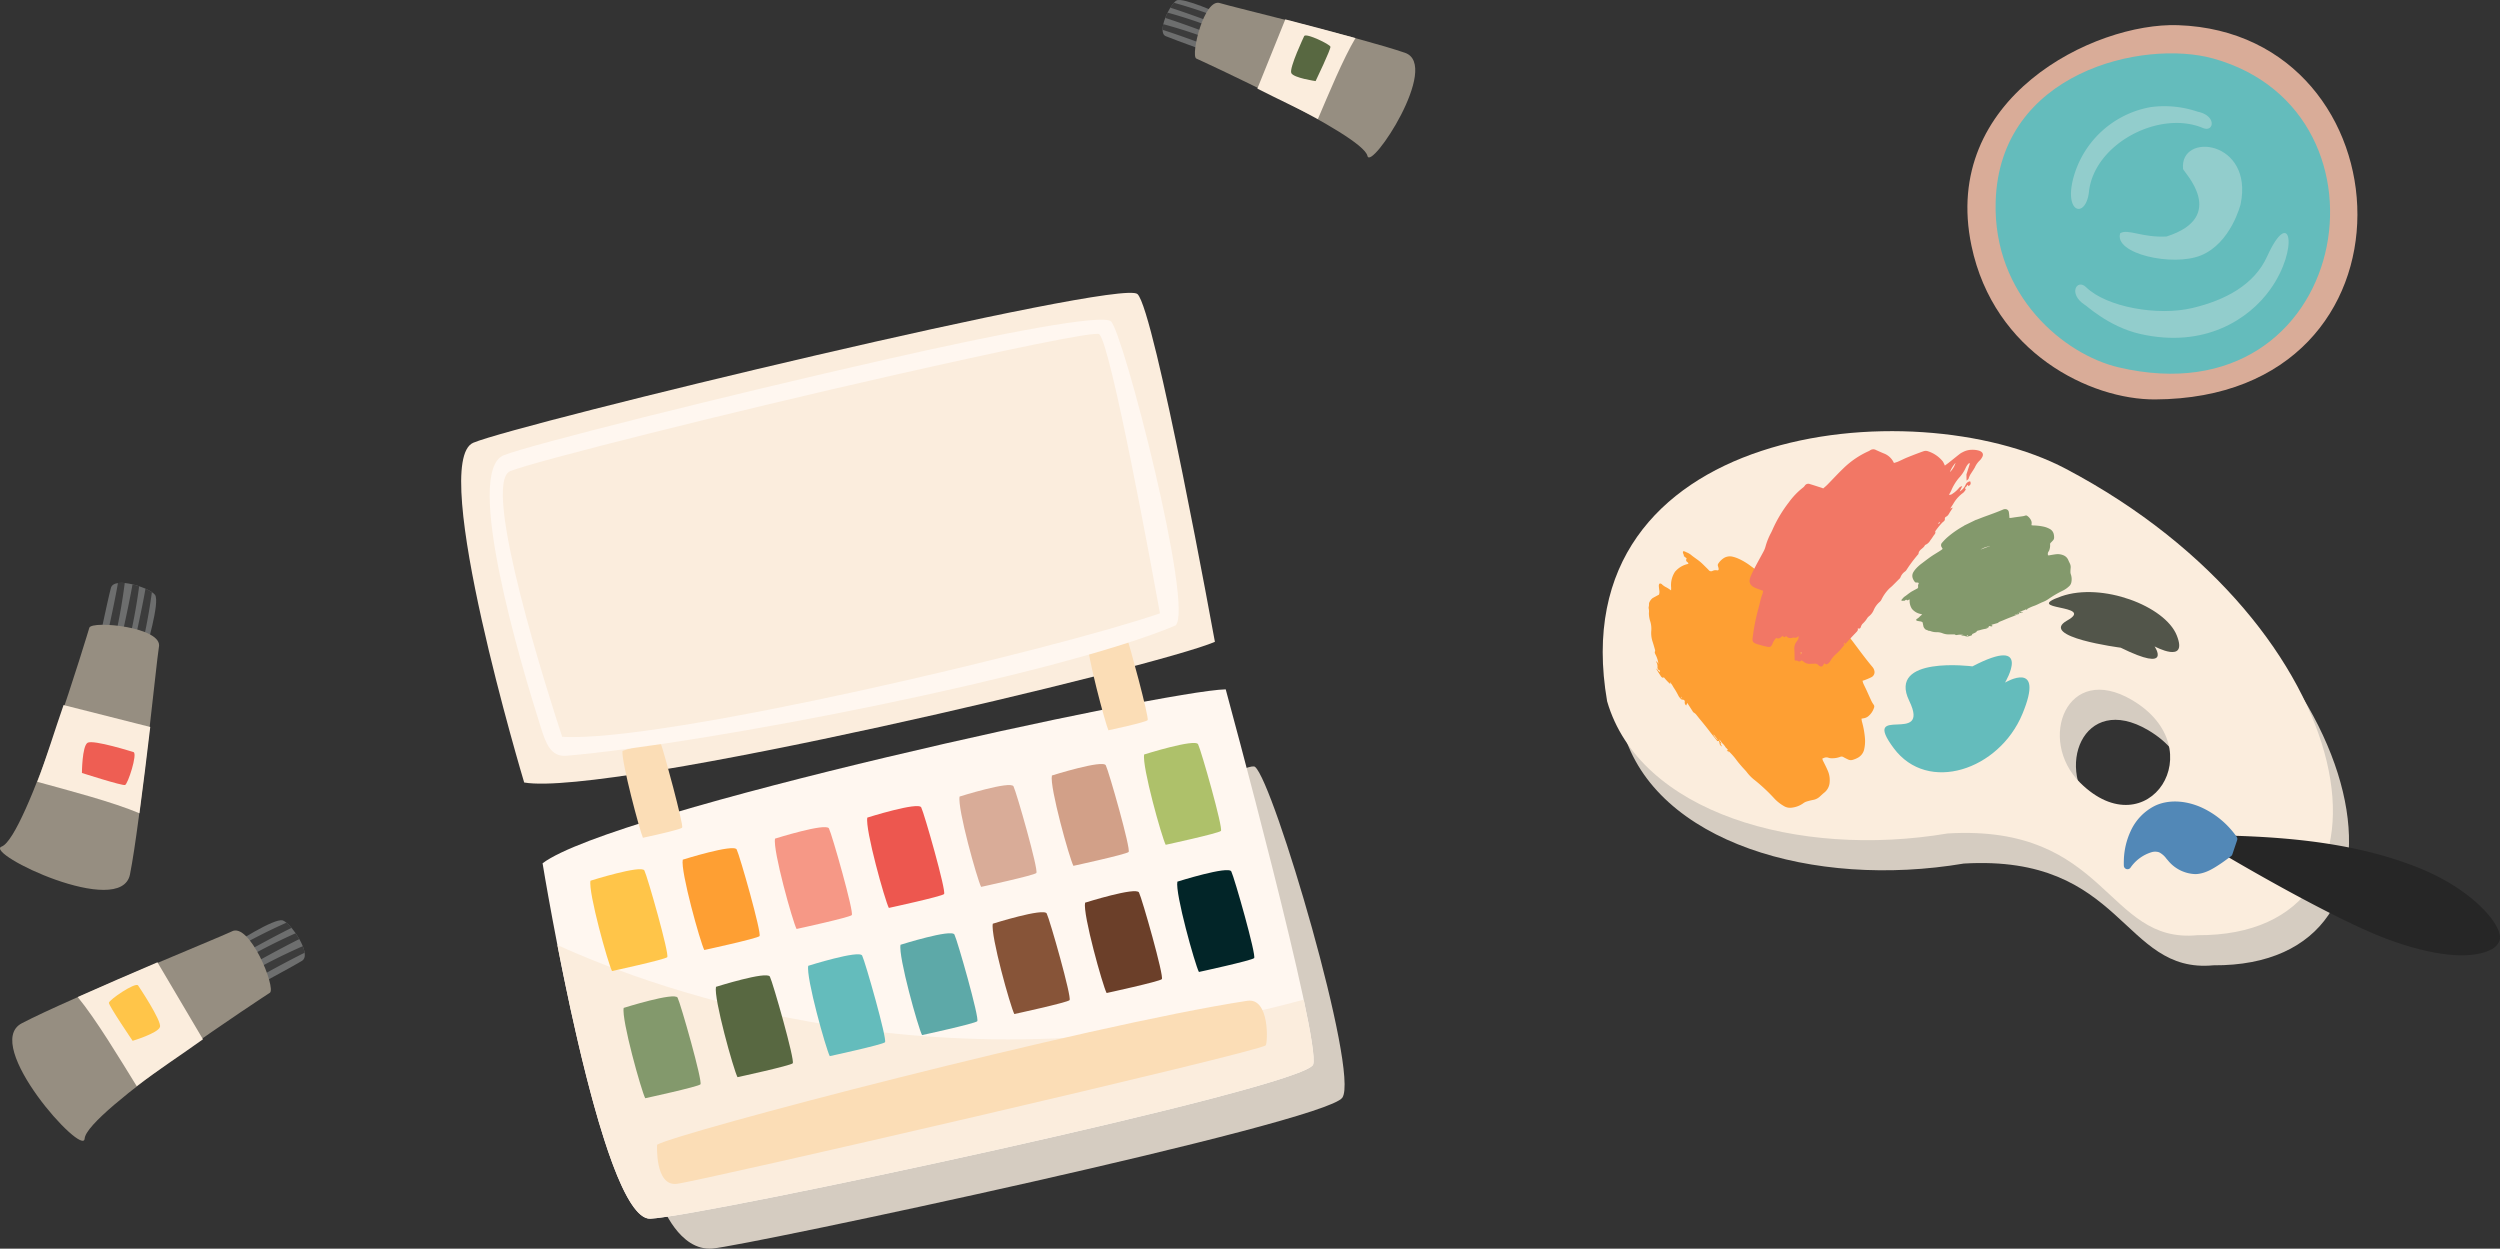 <svg xmlns="http://www.w3.org/2000/svg" width="596.882" height="298.12" viewBox="0 0 596.882 298.12">
  <rect x="0" y="0" width="596.882" height="298.12" fill="#333333" stroke="none"/>
  <g id="그룹_255" data-name="그룹 255" transform="translate(-888.159 -10074.662)">
    <g id="그룹_251" data-name="그룹 251">
      <g id="그룹_239" data-name="그룹 239">
        <path id="패스_3361" data-name="패스 3361" d="M943.794,10300.188s9.9-6.456,11.887-5.768,7.077,8.1,4.582,9.637-14.376,7.9-14.376,7.9S941.74,10302.557,943.794,10300.188Z" fill="#6d6e6e" fill-rule="evenodd"/>
        <g id="그룹_238" data-name="그룹 238">
          <path id="패스_3362" data-name="패스 3362" d="M943.837,10301.443a134.784,134.784,0,0,1,12.7-6.482,10.52,10.52,0,0,1,1.216,1.238c-4.886,2.39-12.99,6.945-13.016,6.959-.379-.729-.522-.986-.9-1.715Zm14.9-3.962a135.349,135.349,0,0,0-12.807,6.528c.379.729.522.986.9,1.716.026-.013,7.888-4.434,12.793-6.85-.273-.478-.573-.947-.887-1.395Zm1.715,3.084a136.905,136.905,0,0,0-13.613,6.881c.378.729.522.985.9,1.715.026-.013,8.29-4.659,13.159-7.028A6.972,6.972,0,0,0,960.452,10300.565Z" fill="#3c3c3c" fill-rule="evenodd"/>
          <path id="패스_3363" data-name="패스 3363" d="M908.367,10346.514c.423-6.312,44.234-34.834,44.234-34.834,1.51-1.146-4.879-17.046-9.163-14.611-2.716,1.356-38.532,15.867-50.082,21.907C883.678,10324.036,908.061,10351.079,908.367,10346.514Z" fill="#968e81" fill-rule="evenodd"/>
          <path id="패스_3364" data-name="패스 3364" d="M906.713,10312.7c4.394,5.342,10.033,14.732,14.089,21.291,4.766-3.645,10.852-7.629,15.813-11.194l-10.864-18.383C919.544,10307.067,912.726,10310.011,906.713,10312.7Z" fill="#fbeddd" fill-rule="evenodd"/>
          <path id="패스_3365" data-name="패스 3365" d="M921.121,10309.928s5.685,8.438,5.232,9.923-6.529,3.308-6.529,3.308-5.687-8.36-5.66-9.07S920.441,10309.111,921.121,10309.928Z" fill="#ffc549" fill-rule="evenodd"/>
        </g>
      </g>
      <g id="그룹_241" data-name="그룹 241">
        <path id="패스_3366" data-name="패스 3366" d="M923,10229.733s3.4-11.325,2.18-13.032-9.77-4.5-10.538-1.678-3.523,16.02-3.523,16.02S921.308,10232.371,923,10229.733Z" fill="#6d6e6e" fill-rule="evenodd"/>
        <g id="그룹_240" data-name="그룹 240">
          <path id="패스_3367" data-name="패스 3367" d="M921.785,10230.046a134.4,134.4,0,0,0,2.638-14.015,10.682,10.682,0,0,0-1.53-.817c-.917,5.363-3,14.422-3.007,14.45.807.158,1.093.223,1.9.382Zm-.4-15.414a135.635,135.635,0,0,1-2.653,14.129c-.807-.158-1.093-.222-1.9-.38,0-.029,2.029-8.819,2.964-14.206.536.127,1.07.283,1.589.457Zm-3.444-.773a6.878,6.878,0,0,0-1.629.012c-.9,5.341-3.028,14.578-3.032,14.607.806.158,1.092.223,1.9.381A137.666,137.666,0,0,0,917.942,10213.858Z" fill="#3c3c3c" fill-rule="evenodd"/>
          <path id="패스_3368" data-name="패스 3368" d="M888.546,10276.786c5.936-2.187,20.947-52.262,20.947-52.262.675-1.774,17.73-.126,16.6,4.67-.538,2.988-4.36,41.442-6.9,54.228C917.074,10294.134,884.254,10278.366,888.546,10276.786Z" fill="#968e81" fill-rule="evenodd"/>
          <path id="패스_3369" data-name="패스 3369" d="M921.454,10268.836c-6.364-2.709-16.965-5.471-24.4-7.512,2.153-5.6,4.259-12.563,6.281-18.328l20.7,5.239C923.24,10254.938,922.338,10262.309,921.454,10268.836Z" fill="#fbeddd" fill-rule="evenodd"/>
          <path id="패스_3370" data-name="패스 3370" d="M920.051,10254.232s-9.7-3.074-11-2.223-1.332,7.2-1.332,7.2,9.624,3.1,10.3,2.872S921.026,10254.654,920.051,10254.232Z" fill="#ee5e53" fill-rule="evenodd"/>
        </g>
      </g>
      <g id="그룹_244" data-name="그룹 244">
        <path id="패스_3371" data-name="패스 3371" d="M1045.765,10361.382c.474,1.265,4.582,12.006,12.48,11.374s146.287-30.015,150.4-36.019-16.43-75.514-20.853-78.988S1043.079,10340.529,1045.765,10361.382Z" fill="#d5ccc1" fill-rule="evenodd"/>
        <g id="그룹_243" data-name="그룹 243">
          <path id="패스_3372" data-name="패스 3372" d="M1017.7,10280.773s13.915,85.308,25.721,84.854,156.278-31.239,158.249-36.795-20.868-89.586-20.868-89.586C1166.217,10239.557,1034.3,10268.208,1017.7,10280.773Z" fill="#fff7f0" fill-rule="evenodd"/>
          <path id="패스_3373" data-name="패스 3373" d="M1021.246,10300.3c4.893,25.153,14.036,65.637,22.179,65.323,11.806-.451,156.278-31.239,158.249-36.793.475-1.343-.5-7.282-2.25-15.5C1114.569,10336.568,1045.2,10311.172,1021.246,10300.3Z" fill="#fbeddd" fill-rule="evenodd"/>
          <path id="패스_3374" data-name="패스 3374" d="M1013.308,10261.488s-23-76.58-12.126-81.13,154.446-39.276,158.548-35.489,18.49,83.032,18.49,83.032C1164.888,10233.73,1033.565,10264.989,1013.308,10261.488Z" fill="#fbeddd" fill-rule="evenodd"/>
          <path id="패스_3375" data-name="패스 3375" d="M1036.773,10253.953s8.606-2.986,9.194-1.622,5.468,19.405,5.061,19.926-9.372,2.425-9.372,2.425C1040.906,10273.009,1036.5,10256.508,1036.773,10253.953Z" fill="#fbddb6" fill-rule="evenodd"/>
          <path id="패스_3376" data-name="패스 3376" d="M1147.909,10228.289s8.6-2.985,9.195-1.621,5.466,19.4,5.06,19.925-9.372,2.426-9.372,2.426C1152.041,10247.347,1147.636,10230.846,1147.909,10228.289Z" fill="#fbddb6" fill-rule="evenodd"/>
          <g id="그룹_242" data-name="그룹 242">
            <path id="패스_3377" data-name="패스 3377" d="M1029.141,10284.934s12.16-3.838,12.869-2.439,6.052,20.12,5.447,20.7-13.179,3.306-13.179,3.306C1033.37,10304.793,1028.563,10287.662,1029.141,10284.934Z" fill="#ffc549" fill-rule="evenodd"/>
            <path id="패스_3378" data-name="패스 3378" d="M1051.171,10279.911s12.162-3.838,12.871-2.44,6.052,20.12,5.447,20.7-13.179,3.307-13.179,3.307C1055.4,10299.769,1050.593,10282.639,1051.171,10279.911Z" fill="#fe9f33" fill-rule="evenodd"/>
            <path id="패스_3379" data-name="패스 3379" d="M1073.2,10274.888s12.162-3.838,12.871-2.439,6.052,20.12,5.447,20.7-13.178,3.307-13.178,3.307C1077.432,10294.746,1072.625,10277.616,1073.2,10274.888Z" fill="#f69886" fill-rule="evenodd"/>
            <path id="패스_3380" data-name="패스 3380" d="M1095.234,10269.865s12.162-3.838,12.87-2.44,6.053,20.12,5.448,20.7-13.179,3.307-13.179,3.307C1099.464,10289.723,1094.657,10272.592,1095.234,10269.865Z" fill="#ed574f" fill-rule="evenodd"/>
            <path id="패스_3381" data-name="패스 3381" d="M1117.266,10264.841s12.162-3.838,12.87-2.439,6.053,20.121,5.448,20.7-13.18,3.306-13.18,3.306C1121.495,10284.7,1116.688,10267.569,1117.266,10264.841Z" fill="#d9ac98" fill-rule="evenodd"/>
            <path id="패스_3382" data-name="패스 3382" d="M1139.3,10259.818s12.16-3.838,12.87-2.44,6.051,20.12,5.446,20.7-13.178,3.306-13.178,3.306C1143.527,10279.677,1138.72,10262.546,1139.3,10259.818Z" fill="#d2a088" fill-rule="evenodd"/>
            <path id="패스_3383" data-name="패스 3383" d="M1161.333,10254.794s12.162-3.838,12.871-2.44,6.052,20.12,5.447,20.7-13.179,3.307-13.179,3.307C1165.564,10274.652,1160.755,10257.521,1161.333,10254.794Z" fill="#aec16a" fill-rule="evenodd"/>
            <path id="패스_3384" data-name="패스 3384" d="M1037.068,10315.3s12.161-3.84,12.87-2.44,6.052,20.12,5.447,20.7-13.178,3.306-13.178,3.306C1041.3,10335.154,1036.49,10318.024,1037.068,10315.3Z" fill="#83996c" fill-rule="evenodd"/>
            <path id="패스_3385" data-name="패스 3385" d="M1059.1,10310.273s12.162-3.84,12.871-2.44,6.052,20.121,5.447,20.7-13.179,3.307-13.179,3.307C1063.329,10330.131,1058.522,10313,1059.1,10310.273Z" fill="#586841" fill-rule="evenodd"/>
            <path id="패스_3386" data-name="패스 3386" d="M1081.131,10305.25s12.161-3.839,12.87-2.441,6.052,20.121,5.448,20.7-13.18,3.307-13.18,3.307C1085.36,10325.107,1080.554,10307.978,1081.131,10305.25Z" fill="#64bcbc" fill-rule="evenodd"/>
            <path id="패스_3387" data-name="패스 3387" d="M1103.162,10300.227s12.161-3.839,12.871-2.44,6.051,20.121,5.446,20.7-13.178,3.306-13.178,3.306C1107.392,10320.084,1102.585,10302.955,1103.162,10300.227Z" fill="#5da9a8" fill-rule="evenodd"/>
            <path id="패스_3388" data-name="패스 3388" d="M1125.193,10295.2s12.162-3.839,12.871-2.441,6.052,20.121,5.447,20.7-13.179,3.307-13.179,3.307C1129.424,10315.061,1124.615,10297.932,1125.193,10295.2Z" fill="#875438" fill-rule="evenodd"/>
            <path id="패스_3389" data-name="패스 3389" d="M1147.225,10290.181s12.162-3.84,12.87-2.44,6.053,20.121,5.448,20.7-13.179,3.307-13.179,3.307C1151.454,10310.038,1146.647,10292.908,1147.225,10290.181Z" fill="#6b3f29" fill-rule="evenodd"/>
            <path id="패스_3390" data-name="패스 3390" d="M1169.262,10285.157s12.161-3.84,12.87-2.442,6.052,20.121,5.448,20.7-13.179,3.306-13.179,3.306C1173.491,10305.013,1168.684,10287.884,1169.262,10285.157Z" fill="#022528" fill-rule="evenodd"/>
          </g>
          <path id="패스_3391" data-name="패스 3391" d="M1045.042,10347.971s-.554,9.9,4.65,9.344,138.776-31.4,140.658-33.076c.472-.42,1.035-11.475-4.422-10.633C1147.145,10319.577,1049.755,10345.129,1045.042,10347.971Z" fill="#fbddb6" fill-rule="evenodd"/>
          <path id="패스_3392" data-name="패스 3392" d="M1017.269,10248.295c-4.808-15.155-18.469-61.027-8.842-64.941,5.757-2.342,52.989-14.229,91.661-22.981,27.654-6.263,51.246-10.787,53.312-8.985,2.912,2.538,19.871,68.223,15.443,72.591-27.95,11.851-111.412,28.205-145.459,31.123-3.794.325-4.945-3.119-6.115-6.806Zm-7.276-61.157c-7.2,2.929,9.514,54.713,12.385,63.433,23.8,1.509,118.56-21.087,142.727-29.477-1.859-10.256-11.748-64.251-14.49-66.64-.892-.779-23.113,3.9-49.619,9.9C1062.516,10173.064,1015.626,10184.847,1009.993,10187.138Z" fill="#fff7f0" fill-rule="evenodd"/>
        </g>
      </g>
      <g id="그룹_247" data-name="그룹 247">
        <g id="그룹_246" data-name="그룹 246">
          <g id="그룹_245" data-name="그룹 245">
            <path id="패스_3393" data-name="패스 3393" d="M1358.858,10133.367c5.375,25.529,28.384,36.742,43.853,36.66,66.012-.35,60.938-87.445,5.461-89.354C1388.159,10079.983,1351.428,10098.075,1358.858,10133.367Z" fill="#d9ac98" fill-rule="evenodd"/>
            <path id="패스_3394" data-name="패스 3394" d="M1364.628,10122.828c-.641,22.465,16.372,36.49,29.344,39.538,55.36,13,68.654-60.966,22.573-73.74C1399.921,10084.017,1365.513,10091.772,1364.628,10122.828Z" fill="#64bcbc" fill-rule="evenodd"/>
          </g>
          <path id="패스_3395" data-name="패스 3395" d="M1385.916,10147.448c.089-.124,5.561,5.2,13.183,6.938,15.331,3.5,25.985-3.438,31.131-10.684,6.893-9.711,4.783-20.094-.785-7.814-3.087,6.809-10.027,10.44-17.79,12.3-8.31,1.992-20.553-.2-25.431-4.952C1384.054,10141.09,1381.823,10144.793,1385.916,10147.448Z" fill="#92cdcc" fill-rule="evenodd"/>
          <path id="패스_3396" data-name="패스 3396" d="M1412.862,10101.335a24.555,24.555,0,0,0-11.22-1.1,23.319,23.319,0,0,0-18.537,17.2c-2.088,8.284,3.1,9.367,3.8,3,1.247-11.437,16.743-19.577,27.174-15.227C1416.782,10106.366,1417.466,10102.261,1412.862,10101.335Z" fill="#92cdcc" fill-rule="evenodd"/>
          <path id="패스_3397" data-name="패스 3397" d="M1423.118,10123.387c3.145-15.274-14.667-17.3-13.744-8.373.062.6,10.9,11.373-3.949,16.114-5.846.316-9.163-1.9-11.059-.79-1.6,4.9,12.516,8.065,19.281,5.3C1420.792,10132.716,1423.1,10123.489,1423.118,10123.387Z" fill="#92cdcc" fill-rule="evenodd"/>
        </g>
      </g>
      <g id="그룹_248" data-name="그룹 248">
        <path id="패스_3398" data-name="패스 3398" d="M1275.712,10249.279c7.68,26.544,45.454,37.6,81.294,31.561,38.257-2.272,37.784,26.391,59.615,24.291,52.861.339,40.034-73.748-31.459-111.387-36.377-19.151-120.873-10.626-109.45,55.535Zm112.93,19.452c-10.335-10.24-3.2-28.963,12.427-19.724C1420.677,10260.6,1404.759,10284.7,1388.642,10268.731Z" fill="#d5ccc1" fill-rule="evenodd"/>
        <path id="패스_3399" data-name="패스 3399" d="M1271.863,10242.09c7.681,26.544,45.456,37.6,81.295,31.562,38.259-2.273,37.784,26.39,59.616,24.291,52.86.338,40.034-73.748-31.459-111.388-36.377-19.15-120.873-10.625-109.452,55.535Zm112.932,19.452c-10.336-10.24-3.2-28.962,12.427-19.724C1416.829,10253.41,1400.911,10277.509,1384.8,10261.542Z" fill="#fbeddd" fill-rule="evenodd"/>
        <path id="패스_3400" data-name="패스 3400" d="M1289.55,10241.026l-.092.053.274.334.036-.022c-.073-.122-.144-.243-.218-.364Zm7.778,9.028-.091.063a12.067,12.067,0,0,0,.94,1.186l.077-.052c-.308-.4-.617-.8-.926-1.2Zm22.857-16.922c.014-.01.031-.018.045-.027-.358-.546-.723-1.084-1.07-1.635a11.087,11.087,0,0,0-1.36-1.459c.786,1.029,1.585,2.075,2.385,3.121Zm8.142-8.19a2.2,2.2,0,0,0,.143.248c.724.933,1.468,1.854,2.173,2.8,1.5,2,2.974,4.021,4.593,5.942a2.007,2.007,0,0,1,.4.763,1.354,1.354,0,0,1-.725,1.676,15.561,15.561,0,0,1-1.613.685c-.129.054-.269.084-.453.14a4.4,4.4,0,0,0,.182.638c.23.517.494,1.024.732,1.54.415.905.813,1.818,1.24,2.719a6.724,6.724,0,0,0,.522.851.7.7,0,0,1,.076.669,4.4,4.4,0,0,1-1.388,2.065,2.326,2.326,0,0,1-1.089.474c-.156.022-.311.058-.527.1.039.243.056.485.116.717a20.616,20.616,0,0,1,.717,4,8.725,8.725,0,0,1-.24,2.8,3.025,3.025,0,0,1-1.561,1.859,6.039,6.039,0,0,1-1.155.46,1.537,1.537,0,0,1-1.144-.129c-.35-.17-.7-.34-1.041-.531a.815.815,0,0,0-.783-.062,5.23,5.23,0,0,1-1.956.33,2.208,2.208,0,0,1-.815-.11,1.419,1.419,0,0,0-1.132.047c-.1.047-.214.081-.342.131a1.7,1.7,0,0,0,.261.753c.336.685.69,1.362.988,2.062a5.555,5.555,0,0,1,.491,2.765,3.426,3.426,0,0,1-1.233,2.516c-.42.329-.8.707-1.2,1.059a3.139,3.139,0,0,1-1.523.725,13.906,13.906,0,0,0-1.588.4,2.665,2.665,0,0,0-.785.419,5.828,5.828,0,0,1-2.875,1.047,2.821,2.821,0,0,1-1.787-.438,9.7,9.7,0,0,1-2.235-1.784,41.73,41.73,0,0,0-4.6-4.311,10.089,10.089,0,0,1-2-2.02c-.122-.17-.278-.32-.417-.479a28.7,28.7,0,0,1-1.877-2.18,15.689,15.689,0,0,0-1.786-2.083,1.494,1.494,0,0,0-.322-.274c.038.095.077.188.115.28-.016.011-.034.021-.05.034l-.411-.535.294.069c-.1-.379-.5-.518-.65-.85a4.62,4.62,0,0,0-.707-.832c-.226-.277-.425-.574-.662-.9-.068.424.449.613.4,1.011-.072-.029-.133-.051-.256-.1.164.266.3.489.468.755a.9.9,0,0,1-.61-.873,1.513,1.513,0,0,0-.194-.466c-.28.107-.3.107-.423-.05-.637-.8-1.285-1.595-1.9-2.406-.722-.947-1.479-1.87-2.244-2.788-.234-.281-.448-.578-.688-.856a2.03,2.03,0,0,0-.68-.629.868.868,0,0,1-.3-.344c-.411-.63-.814-1.264-1.268-1.972-.1.243-.171.416-.25.606a.859.859,0,0,1-.358-.825c.059-.372-.179-.578-.595-.571a.337.337,0,0,1-.225-.082,3.463,3.463,0,0,1-.65-.767,17.007,17.007,0,0,0-1.237-2.126,6.411,6.411,0,0,0-.837-1.23c.042.153.076.271.108.391-.026.015-.051.031-.077.047a12.151,12.151,0,0,1-1.451-1.549c-.124.034-.248.11-.324.078a.844.844,0,0,1-.36-.278c-.358-.534-.7-1.08-1.037-1.624a.581.581,0,0,1-.077-.272c.3.229.408.633.82.8.071-.154.084-.291-.077-.359a.783.783,0,0,1-.485-.849,1.968,1.968,0,0,0-.257-1.1.871.871,0,0,1-.045-.223c.352.08.291.446.523.579a6.671,6.671,0,0,0-.736-2.279c-.092-.22-.213-.405-.079-.685.09-.186-.036-.479-.1-.715-.162-.582-.332-1.162-.524-1.736a6.578,6.578,0,0,1-.265-2.469,5.9,5.9,0,0,0-.231-2.187,6.518,6.518,0,0,1-.338-2.012c0-.109.027-.217.024-.325a3.585,3.585,0,0,0-.049-.681,1.048,1.048,0,0,1,.005-.6,1.822,1.822,0,0,0,.041-.476,2.469,2.469,0,0,1,.016-.322,2.75,2.75,0,0,1,.837-1.181c.48-.271.97-.528,1.529-.832a1.88,1.88,0,0,0,.089-.988c-.055-.322-.083-.651-.119-.978a1,1,0,0,1,0-.244c.024-.19.053-.421.282-.453a.647.647,0,0,1,.447.187,3.863,3.863,0,0,0,1.05.728,10.325,10.325,0,0,1,1.133.729,4.814,4.814,0,0,0,.023-.711,5.756,5.756,0,0,1,.8-3.534,1.4,1.4,0,0,1,.3-.394,5.567,5.567,0,0,1,2.821-1.646,1.641,1.641,0,0,0,.217-.074c-.059-.117-.08-.259-.164-.313-.382-.245-.528-.537-.254-.952l-.687-.56c.077-.379-.372-.731-.164-1.151.333-.045.556.148.818.251a4.2,4.2,0,0,1,1.243.759c.129.111.272.21.409.312.552.41,1.126.795,1.647,1.236s.98.93,1.463,1.4c.173.167.345.339.508.515a.717.717,0,0,0,.934.212,1.624,1.624,0,0,1,1.029-.142c.311.073.463-.083.419-.393a3.512,3.512,0,0,0-.157-.6.663.663,0,0,1,.086-.624,4.44,4.44,0,0,1,1.4-1.359,2.773,2.773,0,0,1,2.1-.252,7.528,7.528,0,0,1,1.233.419,14.748,14.748,0,0,1,2.9,1.708c1.175.867,2.372,1.71,3.514,2.613.951.753,1.835,1.582,2.752,2.374.344.3.7.592,1.052.879a4.605,4.605,0,0,0,.443.281c.186-.2.355-.379.527-.56a1.378,1.378,0,0,1,1.685-.351,21.921,21.921,0,0,1,2.606,1.363,37.121,37.121,0,0,1,6,4.756,2.347,2.347,0,0,0,.274.2Q1326.616,10223.109,1328.327,10224.942Z" fill="#fe9f33" fill-rule="evenodd"/>
        <path id="패스_3401" data-name="패스 3401" d="M1350.934,10199.79a1.455,1.455,0,0,0,.286-.21,1.192,1.192,0,0,0,.074-.34,1.632,1.632,0,0,0-.269.229,1.4,1.4,0,0,0-.091.321Zm-32.9,31.066.128.036c.054-.146.1-.291.165-.453-.132-.021-.2-.029-.3-.047,0,.166.006.313.011.464Zm35.665-43.467a5.243,5.243,0,0,0,1.356-2.225,6.95,6.95,0,0,0-1.356,2.225Zm-25.048,41.106c-.264.308-.521.621-.793.921a9.3,9.3,0,0,1-1.256,1.326,7,7,0,0,0-1.558,1.913,1.841,1.841,0,0,1-.483.472c-.309.211-.494.176-.862-.1a1.718,1.718,0,0,0-.095.166c-.319.735-.724.8-1.347.222a.974.974,0,0,0-.809-.3c-.3.037-.622-.011-.918.041a2.262,2.262,0,0,1-1.758-.526c-.15-.105-.311-.2-.5-.321a.649.649,0,0,1-.925.136c-.145-.1-.392-.062-.641-.09a.612.612,0,0,1-.073-.206c-.025-.838-.014-1.678-.074-2.515a2.626,2.626,0,0,1,.553-1.8,3.132,3.132,0,0,0,.411-.69,1.251,1.251,0,0,0,.006-.651.818.818,0,0,1-.963.4,1.365,1.365,0,0,0-.557.063,1.356,1.356,0,0,1-1.4-.425c-.446.326-.446.326-.849-.023-.462.259-.807.865-1.518.457a3.882,3.882,0,0,0-.9,1.408c-.318.722-.551.863-1.353.687a24.621,24.621,0,0,1-2.4-.647c-.919-.3-1.11-.635-.977-1.52a48.158,48.158,0,0,1,1.289-6.643c.373-1.252.562-2.553,1.053-3.779a4.156,4.156,0,0,0,.146-.758l-1.352-.487c-.066-.021-.132-.051-.2-.075-1.609-.62-2.014-1.437-1.384-2.945.372-.88.82-1.733,1.264-2.582.6-1.146,1.245-2.27,1.845-3.414a5.476,5.476,0,0,0,.423-1.121,15.728,15.728,0,0,1,1.3-3.214c.229-.433.411-.89.619-1.333a31.372,31.372,0,0,1,3.635-5.946,17.593,17.593,0,0,1,3.376-3.521,1.8,1.8,0,0,0,.421-.441,1,1,0,0,1,1.224-.4c.952.283,1.892.6,2.837.9.088.029.172.071.347.142.317-.279.67-.561.982-.877,1.256-1.276,2.465-2.6,3.758-3.842a20.892,20.892,0,0,1,6.117-4.184,1.535,1.535,0,0,0,.3-.17,1.324,1.324,0,0,1,1.46-.092c.6.277,1.2.537,1.812.795a4.274,4.274,0,0,1,2.451,2.291,9.525,9.525,0,0,0,.941-.3c.769-.335,1.511-.723,2.287-1.036,1.3-.524,2.6-1.031,3.922-1.491a1.621,1.621,0,0,1,1.025.045,7.5,7.5,0,0,1,3.514,2.431,6.946,6.946,0,0,1,.472.977c.3-.224.6-.43.876-.647.9-.709,1.78-1.43,2.682-2.134a3.964,3.964,0,0,1,.713-.425,4.652,4.652,0,0,1,2.138-.567,5.433,5.433,0,0,1,1.8.228c.863.295,1.114.9.659,1.61a2.947,2.947,0,0,1-.526.7,5.108,5.108,0,0,0-1.16,1.636c-.263.493-.6.945-.889,1.426a4.219,4.219,0,0,0-.569,1.126c-.077.341-.312.436-.54.637-.01-.528-.021-1-.025-1.471a.664.664,0,0,1,.053-.189q.384-1.219.768-2.433c-.042-.026-.086-.052-.129-.077-.08.046-.186.074-.236.142a3.706,3.706,0,0,0-.6.889,8.652,8.652,0,0,1-1.655,2.5,11.447,11.447,0,0,0-1.853,3.066,7.072,7.072,0,0,1-.533.939c.572.105.814-.245,1.175-.451a7.26,7.26,0,0,0,1.311-1.263,1.375,1.375,0,0,1,.694-.335c-.2.427-.41.855-.615,1.281a3.544,3.544,0,0,0,1.394-1.544,1.355,1.355,0,0,1,1.109-.89c.228.5.174.872-.478,1.174a.481.481,0,0,0,.01-.175c-.015-.051-.073-.093-.136-.164a1.033,1.033,0,0,0-.172.229c-.1.287-.693.441-.261.874a3.468,3.468,0,0,1-.606.791,8.267,8.267,0,0,0-2.276,2.464c-.242.419-.518.82-.854,1.35.26-.134.385-.2.511-.261l.092.062c-.186.289-.363.583-.56.866-.309.448-.478,1-1.059,1.264a.529.529,0,0,0-.259.443c.09.449-.26.642-.518.858a16.44,16.44,0,0,0-1.713,2.074c-.028.034-.077.085-.067.112.185.487-.229.76-.44,1.1-.226.36-.471.712-.732,1.05a2.5,2.5,0,0,1-1.2,1.075c-.021.006-.056.011-.061.026-.314.815-1.459,1.072-1.543,2.046-.007.1-.1.2-.181.279a34.37,34.37,0,0,0-2.688,3.606,1.421,1.421,0,0,1-.309.358,3,3,0,0,0-1.152,1.461,1.517,1.517,0,0,1-.393.457c-.508.516-1.016,1.03-1.534,1.537-.272.266-.583.5-.846.771a9.659,9.659,0,0,0-1.7,2.409,1.92,1.92,0,0,1-.467.65,5.315,5.315,0,0,0-1.478,2.063,3.746,3.746,0,0,1-1.085,1.371,2.007,2.007,0,0,0-.415.445,5.784,5.784,0,0,1-1.112,1.345,2.048,2.048,0,0,0-.433.813c-.128.327-.325.434-.726.254.16.508-.179.779-.479,1.092-.878.913-1.733,1.848-2.6,2.772.016-.11.032-.224.064-.453a1.681,1.681,0,0,0-.267.23,1.063,1.063,0,0,0-.071.253C1328.481,10228.523,1328.564,10228.51,1328.649,10228.5Z" fill="#f27765" fill-rule="evenodd"/>
        <path id="패스_3402" data-name="패스 3402" d="M1362.48,10224.453a.549.549,0,0,0,.016.063l.244-.1-.007-.025-.253.063Zm6.69-2.977.021.066a7.587,7.587,0,0,0,.864-.343l-.017-.057-.868.333Zm-5.905-16.444-.009-.034c-.383.115-.765.235-1.15.341a6.813,6.813,0,0,0-1.1.542l2.259-.849Zm-3.376-6.243a1.1,1.1,0,0,0,.17-.041c.678-.26,1.35-.534,2.032-.782,1.444-.525,2.893-1.037,4.309-1.648a1.243,1.243,0,0,1,.522-.1.832.832,0,0,1,.856.725,9.608,9.608,0,0,1,.118,1.068c.008.086,0,.174,0,.292a2.583,2.583,0,0,0,.406.006c.345-.045.691-.109,1.036-.157.606-.084,1.214-.157,1.82-.247a4.368,4.368,0,0,0,.592-.157.437.437,0,0,1,.407.073,2.7,2.7,0,0,1,.97,1.184,1.418,1.418,0,0,1,.085.723c-.014.1-.021.194-.034.328a4.356,4.356,0,0,0,.442.06,12.65,12.65,0,0,1,2.48.287,5.322,5.322,0,0,1,1.6.637,1.861,1.861,0,0,1,.816,1.248,3.7,3.7,0,0,1,.067.761.951.951,0,0,1-.279.649c-.162.177-.324.354-.5.52a.5.5,0,0,0-.175.449,3.256,3.256,0,0,1-.152,1.21,1.338,1.338,0,0,1-.21.459.875.875,0,0,0-.174.675c.01.069.011.14.017.225a1.04,1.04,0,0,0,.489-.021c.463-.076.924-.165,1.389-.217a3.422,3.422,0,0,1,1.714.2,2.1,2.1,0,0,1,1.26,1.171c.121.3.275.592.411.89a1.93,1.93,0,0,1,.158,1.026,8.241,8.241,0,0,0-.048,1,1.658,1.658,0,0,0,.107.536,3.585,3.585,0,0,1,.106,1.877,1.723,1.723,0,0,1-.575.974,5.918,5.918,0,0,1-1.445,1,25.614,25.614,0,0,0-3.351,1.945,6.2,6.2,0,0,1-1.543.817,3.81,3.81,0,0,0-.355.16c-.538.244-1.064.532-1.616.719a9.64,9.64,0,0,0-1.541.682.888.888,0,0,0-.219.14l.185-.017a.349.349,0,0,1,.01.034c-.118.046-.235.09-.386.146.04-.068.059-.1.092-.16-.241,0-.393.205-.614.232a2.837,2.837,0,0,0-.616.269c-.2.084-.412.148-.645.229.238.117.442-.154.666-.058-.03.038-.053.069-.1.134l.527-.142a.551.551,0,0,1-.624.2.918.918,0,0,0-.307.032c.013.184.01.2-.1.24-.584.231-1.166.473-1.753.692-.685.258-1.363.539-2.038.826-.207.088-.42.161-.626.253a1.259,1.259,0,0,0-.49.288.534.534,0,0,1-.255.115c-.443.13-.889.254-1.385.4l.312.257a.534.534,0,0,1-.549.063c-.207-.1-.371,0-.441.248a.211.211,0,0,1-.088.119,2.129,2.129,0,0,1-.567.246,10.6,10.6,0,0,0-1.47.351,3.882,3.882,0,0,0-.871.274l.248.006.014.053a7.53,7.53,0,0,1-1.168.58c0,.079.021.165-.011.2a.546.546,0,0,1-.227.163c-.379.116-.759.218-1.141.322a.375.375,0,0,1-.174,0c.189-.139.444-.129.617-.341-.077-.069-.157-.1-.224-.02a.481.481,0,0,1-.586.135,1.219,1.219,0,0,0-.694-.043.622.622,0,0,1-.139-.014c.109-.193.314-.092.433-.205a4.092,4.092,0,0,0-1.471.03c-.146.015-.276.053-.417-.075-.093-.086-.288-.065-.439-.068-.37-.008-.741-.01-1.113,0a4.034,4.034,0,0,1-1.5-.282,3.631,3.631,0,0,0-1.327-.25,4.02,4.02,0,0,1-1.244-.159c-.064-.019-.122-.054-.187-.071a2.226,2.226,0,0,0-.409-.093.628.628,0,0,1-.352-.108,1.083,1.083,0,0,0-.27-.107,1.854,1.854,0,0,1-.188-.066,1.683,1.683,0,0,1-.546-.7c-.074-.329-.138-.663-.219-1.046a1.13,1.13,0,0,0-.565-.228c-.2-.024-.4-.067-.6-.1a.632.632,0,0,1-.146-.04c-.107-.048-.238-.1-.216-.246a.4.4,0,0,1,.189-.229,2.392,2.392,0,0,0,.615-.488,6.326,6.326,0,0,1,.629-.539,3,3,0,0,0-.415-.138,3.543,3.543,0,0,1-1.937-1.1.869.869,0,0,1-.179-.246,3.432,3.432,0,0,1-.468-1.952,1,1,0,0,0-.006-.142c-.079.015-.165,0-.212.041-.214.184-.411.216-.606-.019l-.451.3c-.209-.112-.5.089-.707-.107.033-.2.186-.3.292-.437a2.61,2.61,0,0,1,.668-.6c.089-.057.172-.122.256-.187.339-.251.667-.521,1.019-.75s.721-.411,1.084-.611c.129-.071.26-.143.392-.207a.441.441,0,0,0,.292-.514.989.989,0,0,1,.1-.63c.1-.17.033-.287-.156-.314a1.824,1.824,0,0,0-.38-.014.412.412,0,0,1-.351-.162,2.739,2.739,0,0,1-.552-1.066,1.708,1.708,0,0,1,.225-1.282,4.644,4.644,0,0,1,.466-.652,9.019,9.019,0,0,1,1.519-1.4c.716-.54,1.425-1.094,2.159-1.606.611-.426,1.255-.8,1.884-1.2.237-.149.471-.3.7-.464a2.911,2.911,0,0,0,.245-.211c-.085-.145-.161-.276-.236-.407a.849.849,0,0,1,.092-1.056,13.564,13.564,0,0,1,1.263-1.29,22.868,22.868,0,0,1,3.863-2.69,1.419,1.419,0,0,0,.168-.125Z" fill="#83996c" fill-rule="evenodd"/>
        <path id="패스_3403" data-name="패스 3403" d="M1359.084,10233.758s-20.367-2.639-15.087,8.241-11.837.377-3.695,11.309,25.137,5.168,30.684-8.131-4.121-7.544-4.121-7.544S1373.775,10226.1,1359.084,10233.758Z" fill="#64bcbc" fill-rule="evenodd"/>
        <path id="패스_3404" data-name="패스 3404" d="M1394.481,10229.3s-19.785-2.564-12.778-6.489-11.146-2.351-1.418-5.771,24.77,2.3,27.577,9.313-5.293,2.637-5.293,2.637S1406.992,10235.455,1394.481,10229.3Z" fill="#52554a" fill-rule="evenodd"/>
      </g>
      <g id="그룹_250" data-name="그룹 250">
        <path id="패스_3405" data-name="패스 3405" d="M1179.606,10078.047s-8.984-4.095-10.536-3.277-4.831,7.574-2.58,8.528,12.856,4.729,12.856,4.729S1181.6,10079.748,1179.606,10078.047Z" fill="#6d6e6e" fill-rule="evenodd"/>
        <g id="그룹_249" data-name="그룹 249">
          <path id="패스_3406" data-name="패스 3406" d="M1179.727,10079.089a112.9,112.9,0,0,0-11.3-3.767,8.748,8.748,0,0,0-.849,1.174c4.333,1.364,11.593,4.114,11.617,4.122.221-.649.307-.88.529-1.529Zm-12.8-1.412a113.151,113.151,0,0,1,11.39,3.793c-.223.649-.309.879-.53,1.528-.024-.006-7.067-2.675-11.418-4.058.165-.43.355-.854.558-1.264Zm-1.031,2.76a115.011,115.011,0,0,1,12.1,3.984c-.222.649-.308.879-.53,1.528-.024-.008-7.427-2.812-11.743-4.161A5.9,5.9,0,0,1,1165.9,10080.437Z" fill="#3c3c3c" fill-rule="evenodd"/>
          <path id="패스_3407" data-name="패스 3407" d="M1214.639,10111.879c-1.137-5.16-40.871-23.243-40.871-23.243-1.39-.759,1.9-14.685,5.742-13.21,2.413.783,33.8,8.294,44.087,11.841C1232.22,10090.237,1215.461,10115.609,1214.639,10111.879Z" fill="#968e81" fill-rule="evenodd"/>
          <path id="패스_3408" data-name="패스 3408" d="M1211.785,10083.752c-2.961,4.96-6.446,13.417-8.976,19.338-4.391-2.414-9.913-4.945-14.454-7.269l6.676-16.535C1200.488,10080.7,1206.484,10082.281,1211.785,10083.752Z" fill="#fbeddd" fill-rule="evenodd"/>
          <path id="패스_3409" data-name="패스 3409" d="M1199.543,10083.26s-3.641,7.679-3.083,8.847,5.805,1.917,5.805,1.917,3.652-7.613,3.541-8.2S1200,10082.5,1199.543,10083.26Z" fill="#586841" fill-rule="evenodd"/>
        </g>
      </g>
    </g>
    <g id="그룹_254" data-name="그룹 254">
      <g id="그룹_252" data-name="그룹 252">
        <path id="패스_3410" data-name="패스 3410" d="M1421.306,10275.065c15.068.474,30.353,2.042,44.311,7.737,12.734,5.2,19.219,13.549,18.5,16.139-.633,2.274-7.882,5.561-25.128-.684-13.356-4.835-38.683-19.893-38.683-19.893S1420.984,10276.371,1421.306,10275.065Z" fill="#262626"/>
        <path id="패스_3411" data-name="패스 3411" d="M1419.429,10278.338a.845.845,0,0,1,.046-.255c.007-.02.672-1.974.981-3.228a.875.875,0,0,1,.878-.665c12.86.4,29.554,1.656,44.614,7.8,12.844,5.241,19.946,13.809,19.011,17.184a4.022,4.022,0,0,1-2.188,2.264c-2.179,1.122-8.888,3.143-24.083-2.358-13.279-4.807-38.578-19.812-38.832-19.963A.876.876,0,0,1,1419.429,10278.338Zm2.544-2.376c-.2.712-.443,1.478-.616,2.008,3.929,2.311,25.944,15.127,37.927,19.465,14.954,5.413,21.144,3.242,22.684,2.448.841-.434,1.225-.892,1.3-1.176.488-1.747-5.128-9.847-17.985-15.094C1450.753,10277.682,1434.589,10276.386,1421.973,10275.962Z" fill="#262626"/>
      </g>
      <g id="그룹_253" data-name="그룹 253">
        <path id="패스_3412" data-name="패스 3412" d="M1421.454,10274.957a20.141,20.141,0,0,0-8.1-6.743c-3.24-1.426-7.067-1.9-10.274-.4a11.728,11.728,0,0,0-5.44,5.666,17.288,17.288,0,0,0-1.542,7.837,10.371,10.371,0,0,1,5.611-4.062,3.919,3.919,0,0,1,2.245.075,7.016,7.016,0,0,1,2.449,2.171,7.946,7.946,0,0,0,5.932,2.979c2.038-.069,3.852-1.237,5.55-2.366.866-.576,2.415-1.746,2.415-1.746Z" fill="#5288b7"/>
        <path id="패스_3413" data-name="패스 3413" d="M1395.232,10280.142a17.588,17.588,0,0,1,1.621-7.041,12.548,12.548,0,0,1,5.86-6.083c3.114-1.454,7.122-1.311,11,.4a20.865,20.865,0,0,1,8.481,7.071.878.878,0,0,1,.092.753l-1.15,3.407a.874.874,0,0,1-.3.42c-.064.048-1.58,1.191-2.457,1.775-1.63,1.084-3.658,2.434-6.005,2.513a8.771,8.771,0,0,1-6.615-3.271c-.124-.138-.246-.28-.369-.423a4.952,4.952,0,0,0-1.741-1.515,3.048,3.048,0,0,0-1.741-.037,9.443,9.443,0,0,0-5.111,3.746.876.876,0,0,1-1.565-.52C1395.218,10280.931,1395.219,10280.534,1395.232,10280.142Zm25.251-5.046a19.514,19.514,0,0,0-7.478-6.081c-3.413-1.5-6.894-1.651-9.551-.411a10.8,10.8,0,0,0-5.019,5.248,15.3,15.3,0,0,0-1.372,5.092,9.54,9.54,0,0,1,4.46-2.546,4.737,4.737,0,0,1,2.749.112,6.375,6.375,0,0,1,2.44,2.006c.116.136.231.27.348.4a7.054,7.054,0,0,0,5.249,2.688c1.715-.059,3.257-1,5.1-2.221.646-.429,1.7-1.216,2.157-1.554Z" fill="#5288b7"/>
      </g>
    </g>
  </g>
</svg>
